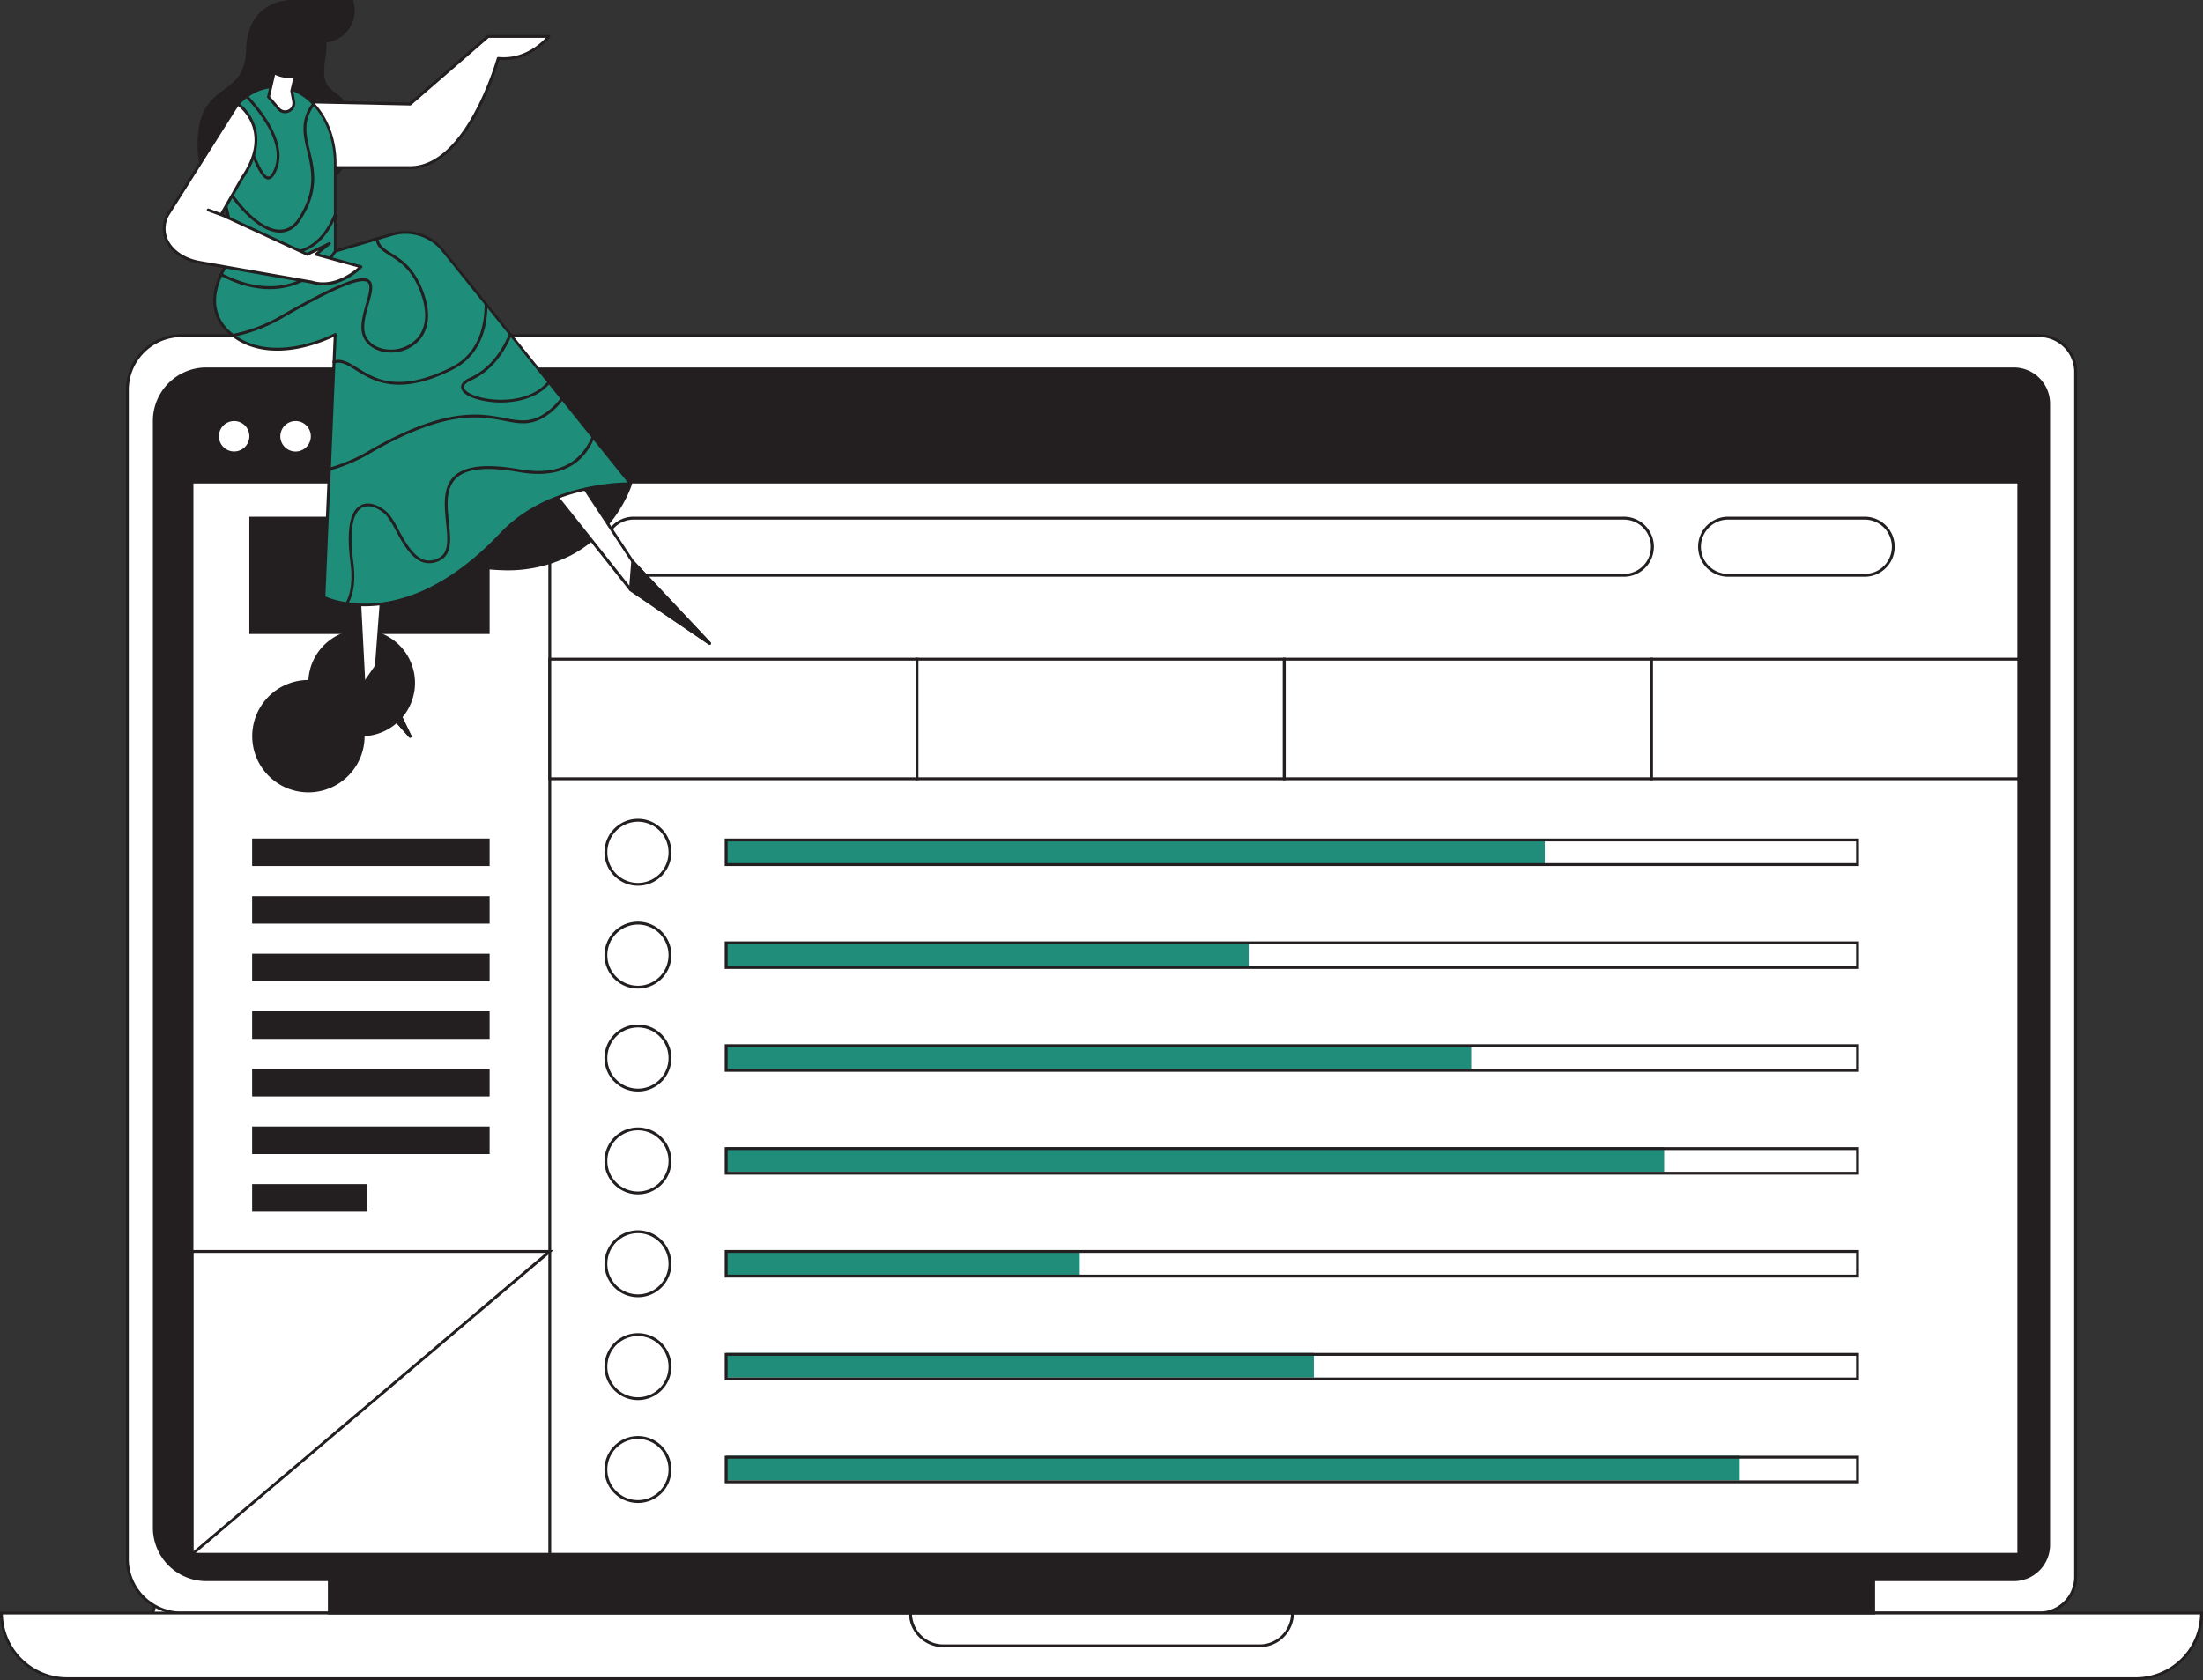<svg xmlns="http://www.w3.org/2000/svg" width="812" height="619.404" viewBox="0 0 812 619.404">
  <rect x="0" y="0" width="812" height="619.404" fill="#333333" stroke="none"/>
  <g id="_4" data-name="4" transform="translate(-143.071 -367.364)">
    <path id="Path_1577" data-name="Path 1577" d="M199.317,909.488a463.131,463.131,0,0,1-14.753,51.328H179c14.933-42.52,37.4-124.689,7.525-169.435h6.221C208.675,817.674,210.89,857.312,199.317,909.488Z" transform="translate(12.611 25.369)" fill="#fff"/>
    <path id="Path_1578" data-name="Path 1578" d="M179.03,961.373a.551.551,0,0,1-.435-.223.53.53,0,0,1-.064-.488c7.281-20.751,16.767-52.133,20.54-83.727,4.409-37.041.053-65.709-12.962-85.189a.519.519,0,0,1,0-.54.53.53,0,0,1,.466-.286H192.8a.53.53,0,0,1,.456.254c16,26.39,18.25,66.261,6.666,118.5a459.394,459.394,0,0,1-14.774,51.381.541.541,0,0,1-.5.36Zm8.479-169.435c12.718,19.681,16.957,48.3,12.58,85.083-3.741,31.371-13.068,62.53-20.349,83.292h4.472a455.11,455.11,0,0,0,14.615-50.872h0c11.489-51.794,9.337-91.315-6.359-117.472Z" transform="translate(12.581 25.342)" fill="#231f20"/>
    <path id="Path_1579" data-name="Path 1579" d="M210.826,960.8H204.88a189.912,189.912,0,0,0,19.406-50.872c5.5-23.9,7.281-50.278,5.3-78.427a346.851,346.851,0,0,0-5.3-40.21h5.3a358.7,358.7,0,0,1,5.2,39.966C237.385,867.725,234.545,916.848,210.826,960.8Z" transform="translate(14.16 25.364)" fill="#fff"/>
    <path id="Path_1580" data-name="Path 1580" d="M204.91,961.356a.53.53,0,0,1-.466-.795A189.942,189.942,0,0,0,223.8,909.89c5.49-23.867,7.27-50.193,5.3-78.258a347.717,347.717,0,0,0-5.3-40.146.53.53,0,0,1,.117-.435.5.5,0,0,1,.4-.2h5.3a.53.53,0,0,1,.519.435,357.822,357.822,0,0,1,5.172,39.9c2.459,34.4.276,84.861-24.016,129.882a.53.53,0,0,1-.466.286ZM224.962,791.91a350.664,350.664,0,0,1,5.161,39.648c2,28.17.223,54.6-5.3,78.565A191.356,191.356,0,0,1,205.811,960.3h4.727c24.037-44.736,26.188-94.844,23.751-129.013a357.9,357.9,0,0,0-5.087-39.352Z" transform="translate(14.129 25.338)" fill="#231f20"/>
    <path id="Path_1581" data-name="Path 1581" d="M268.784,860.65v14.064a332.5,332.5,0,0,1-41.906,72.249c-2.639,3.455-5.225,6.677-7.716,9.676H212.2a325.369,325.369,0,0,0,56.584-95.989Z" transform="translate(14.597 29.514)" fill="#fff"/>
    <path id="Path_1582" data-name="Path 1582" d="M212.23,957.209a.53.53,0,0,1-.477-.307.519.519,0,0,1,.074-.572,325.727,325.727,0,0,0,56.489-95.841.519.519,0,0,1,.594-.329.53.53,0,0,1,.435.519v14.064a.687.687,0,0,1,0,.212,335.965,335.965,0,0,1-41.969,72.365c-2.5,3.254-5.1,6.518-7.726,9.687a.562.562,0,0,1-.413.191Zm56.054-93.668a326.714,326.714,0,0,1-54.91,92.6h5.585c2.565-3.095,5.1-6.285,7.535-9.464a334.822,334.822,0,0,0,41.8-72.069Z" transform="translate(14.568 29.484)" fill="#231f20"/>
    <path id="Path_1587" data-name="Path 1587" d="M895.6,497.674V941.5A13.375,13.375,0,0,1,882.4,955.033H197.181a19.946,19.946,0,0,1-19.681-20.2V504.33a19.946,19.946,0,0,1,19.681-20.19H882.4A13.375,13.375,0,0,1,895.6,497.674Z" transform="translate(12.521 6.987)" fill="#fff"/>
    <path id="Path_1588" data-name="Path 1588" d="M882.434,955.646H197.211A20.508,20.508,0,0,1,177,934.863V504.36a20.5,20.5,0,0,1,20.211-20.72H882.434A13.915,13.915,0,0,1,896.159,497.7V941.529a13.916,13.916,0,0,1-13.725,14.117ZM197.211,484.7a19.437,19.437,0,0,0-19.151,19.66v430.5a19.448,19.448,0,0,0,19.151,19.724H882.434a12.856,12.856,0,0,0,12.665-13V497.7a12.845,12.845,0,0,0-12.665-13Z" transform="translate(12.491 6.957)" fill="#231f20"/>
    <path id="Path_1589" data-name="Path 1589" d="M885.1,508.525V929.277A12.824,12.824,0,0,1,872.273,942.1H206.011a19.141,19.141,0,0,1-19.141-19.141V514.831a19.151,19.151,0,0,1,19.141-19.141H872.273A12.834,12.834,0,0,1,885.1,508.525Z" transform="translate(13.082 7.678)" fill="#231f20"/>
    <path id="Path_1590" data-name="Path 1590" d="M872.3,942.651H206.04a19.692,19.692,0,0,1-19.67-19.67V514.861a19.7,19.7,0,0,1,19.67-19.671H872.3a13.375,13.375,0,0,1,13.354,13.364V929.307A13.364,13.364,0,0,1,872.3,942.651ZM206.04,496.25a18.632,18.632,0,0,0-18.611,18.611V922.98a18.632,18.632,0,0,0,18.611,18.611H872.3A12.3,12.3,0,0,0,884.6,929.3V508.544a12.315,12.315,0,0,0-12.294-12.3Z" transform="translate(13.052 7.648)" fill="#231f20"/>
    <rect id="Rectangle_803" data-name="Rectangle 803" width="673.342" height="427.652" transform="translate(213.836 512.737)" fill="#fff"/>
    <path id="Path_1591" data-name="Path 1591" d="M873.872,932.755H199.47V504h674.4Zm-673.342-1.06H872.812V505.06H200.53Z" transform="translate(13.836 8.175)" fill="#231f20"/>
    <rect id="Rectangle_804" data-name="Rectangle 804" width="673.342" height="32.346" transform="translate(213.836 512.737)" fill="#231f20"/>
    <path id="Path_1592" data-name="Path 1592" d="M873.872,537.448H199.47V504h674.4Zm-673.342-1.06H872.812V505.06H200.53Z" transform="translate(13.836 8.175)" fill="#231f20"/>
    <circle id="Ellipse_84" data-name="Ellipse 84" cx="6.147" cy="6.147" r="6.147" transform="translate(223.215 522.063)" fill="#fff"/>
    <path id="Path_1593" data-name="Path 1593" d="M215,526.174a6.677,6.677,0,1,1,6.677-6.677A6.677,6.677,0,0,1,215,526.174Zm0-12.284a5.607,5.607,0,1,0,3.971,1.639A5.617,5.617,0,0,0,215,513.89Z" transform="translate(14.365 8.703)" fill="#231f20"/>
    <circle id="Ellipse_85" data-name="Ellipse 85" cx="6.147" cy="6.147" r="6.147" transform="translate(245.864 522.063)" fill="#fff"/>
    <path id="Path_1594" data-name="Path 1594" d="M236.377,526.174a6.677,6.677,0,1,1,6.677-6.677,6.677,6.677,0,0,1-6.677,6.677Zm0-12.284a5.617,5.617,0,1,0,5.617,5.607,5.617,5.617,0,0,0-5.617-5.607Z" transform="translate(15.644 8.703)" fill="#231f20"/>
    <circle id="Ellipse_86" data-name="Ellipse 86" cx="6.147" cy="6.147" r="6.147" transform="translate(268.512 522.063)" fill="#fff"/>
    <path id="Path_1595" data-name="Path 1595" d="M257.737,526.174a6.677,6.677,0,1,1,6.677-6.677,6.677,6.677,0,0,1-6.677,6.677Zm0-12.284a5.617,5.617,0,1,0,5.617,5.607,5.617,5.617,0,0,0-5.617-5.607Z" transform="translate(16.923 8.703)" fill="#231f20"/>
    <path id="Path_1596" data-name="Path 1596" d="M133.7,928.45H944.64a24.217,24.217,0,0,1-24.228,24.217h-762.5A24.217,24.217,0,0,1,133.7,928.45Z" transform="translate(9.901 33.57)" fill="#fff"/>
    <path id="Path_1597" data-name="Path 1597" d="M920.442,953.224h-762.5A24.779,24.779,0,0,1,133.2,928.477V928h812v.53a24.789,24.789,0,0,1-24.758,24.694ZM134.26,929.06a23.719,23.719,0,0,0,23.687,23.157h762.5A23.719,23.719,0,0,0,944.13,929.06Z" transform="translate(9.871 33.543)" fill="#231f20"/>
    <path id="Path_1598" data-name="Path 1598" d="M449.862,928.45H590.639a12.114,12.114,0,0,1-12.114,12.114H461.944A12.114,12.114,0,0,1,449.83,928.45h.032Z" transform="translate(28.815 33.57)" fill="#fff"/>
    <path id="Path_1599" data-name="Path 1599" d="M578.555,941.11H461.974a12.654,12.654,0,0,1-12.644-12.633V928H591.2v.53a12.655,12.655,0,0,1-12.644,12.58ZM450.443,929.06A11.584,11.584,0,0,0,462.006,940.1H578.587a11.594,11.594,0,0,0,11.542-11.043Z" transform="translate(28.785 33.543)" fill="#231f20"/>
    <rect id="Rectangle_805" data-name="Rectangle 805" width="569.214" height="12.241" transform="translate(264.464 949.769)" fill="#231f20"/>
    <path id="Path_1600" data-name="Path 1600" d="M817.514,929.754H247.24V916.39H817.514ZM248.3,928.695H816.454V917.45H248.3Z" transform="translate(16.694 32.849)" fill="#231f20"/>
    <rect id="Rectangle_806" data-name="Rectangle 806" width="131.875" height="395.306" transform="translate(213.836 545.093)" fill="#fff"/>
    <path id="Path_1601" data-name="Path 1601" d="M332.4,930.927H199.47V534.55H332.4Zm-131.875-1.06H331.345V535.61H200.53Z" transform="translate(13.836 10.003)" fill="#231f20"/>
    <rect id="Rectangle_807" data-name="Rectangle 807" width="417.012" height="9.093" transform="translate(410.72 677.042)" fill="#fff"/>
    <rect id="Rectangle_895" data-name="Rectangle 895" width="301.731" height="9.093" transform="translate(410.721 677.042)" fill="#1f8d7a"/>
    <path id="Path_1602" data-name="Path 1602" d="M803.312,669.213H385.24V659.06H803.312ZM386.3,668.153H802.252V660.12H386.3Z" transform="translate(24.951 17.452)" fill="#231f20"/>
    <rect id="Rectangle_808" data-name="Rectangle 808" width="417.012" height="9.093" transform="translate(410.72 714.974)" fill="#fff"/>
    <rect id="Rectangle_896" data-name="Rectangle 896" width="192.615" height="9.093" transform="translate(410.72 714.963)" fill="#1f8d7a"/>
    <path id="Path_1603" data-name="Path 1603" d="M803.312,705H385.24V694.85H803.312ZM386.3,703.943H802.252V695.91H386.3Z" transform="translate(24.951 19.594)" fill="#231f20"/>
    <rect id="Rectangle_809" data-name="Rectangle 809" width="417.012" height="9.093" transform="translate(410.72 752.894)" fill="#fff"/>
    <rect id="Rectangle_897" data-name="Rectangle 897" width="274.615" height="9.093" transform="translate(410.72 752.894)" fill="#1f8d7a"/>
    <path id="Path_1604" data-name="Path 1604" d="M803.312,740.794H385.24V730.63H803.312ZM386.3,739.734H802.252V731.69H386.3Z" transform="translate(24.951 21.735)" fill="#231f20"/>
    <rect id="Rectangle_810" data-name="Rectangle 810" width="417.012" height="9.093" transform="translate(410.72 790.826)" fill="#fff"/>
    <rect id="Rectangle_898" data-name="Rectangle 898" width="345.731" height="9.093" transform="translate(410.721 790.285)" fill="#1f8d7a"/>
    <path id="Path_1605" data-name="Path 1605" d="M803.312,776.573H385.24V766.42H803.312ZM386.3,775.513H802.252V767.48H386.3Z" transform="translate(24.951 23.876)" fill="#231f20"/>
    <rect id="Rectangle_811" data-name="Rectangle 811" width="417.012" height="9.093" transform="translate(410.72 828.757)" fill="#fff"/>
    <rect id="Rectangle_899" data-name="Rectangle 899" width="130.35" height="9.093" transform="translate(410.72 828.757)" fill="#1f8d7a"/>
    <path id="Path_1606" data-name="Path 1606" d="M803.312,812.363H385.24V802.21H803.312ZM386.3,811.3H802.252V803.27H386.3Z" transform="translate(24.951 26.017)" fill="#231f20"/>
    <rect id="Rectangle_812" data-name="Rectangle 812" width="417.012" height="9.093" transform="translate(410.72 866.678)" fill="#fff"/>
    <rect id="Rectangle_900" data-name="Rectangle 900" width="216.615" height="9.093" transform="translate(410.72 866.159)" fill="#1f8d7a"/>
    <path id="Path_1607" data-name="Path 1607" d="M803.312,848.153H385.24V838H803.312ZM386.3,847.093H802.252V839.06H386.3Z" transform="translate(24.951 28.159)" fill="#231f20"/>
    <rect id="Rectangle_813" data-name="Rectangle 813" width="417.012" height="9.093" transform="translate(410.72 904.609)" fill="#fff"/>
    <rect id="Rectangle_901" data-name="Rectangle 901" width="373.615" height="9.093" transform="translate(410.72 904.068)" fill="#1f8d7a"/>
    <path id="Path_1608" data-name="Path 1608" d="M803.312,883.933H385.24V873.78H803.312ZM386.3,882.873H802.252V874.84H386.3Z" transform="translate(24.951 30.299)" fill="#231f20"/>
    <rect id="Rectangle_814" data-name="Rectangle 814" width="86.472" height="9.093" transform="translate(236.537 677.042)" fill="#231f20"/>
    <path id="Path_1609" data-name="Path 1609" d="M308.421,669.213H220.89V659.06h87.531Zm-86.472-1.06h85.412V660.12H221.95Z" transform="translate(15.117 17.452)" fill="#231f20"/>
    <rect id="Rectangle_815" data-name="Rectangle 815" width="86.472" height="9.093" transform="translate(236.537 698.281)" fill="#231f20"/>
    <path id="Path_1610" data-name="Path 1610" d="M308.421,689.253H220.89V679.1h87.531Zm-86.472-1.06h85.412V680.16H221.95Z" transform="translate(15.117 18.651)" fill="#231f20"/>
    <rect id="Rectangle_816" data-name="Rectangle 816" width="86.472" height="9.093" transform="translate(236.537 719.52)" fill="#231f20"/>
    <path id="Path_1611" data-name="Path 1611" d="M308.421,709.293H220.89V699.14h87.531Zm-86.472-1.06h85.412V700.2H221.95Z" transform="translate(15.117 19.85)" fill="#231f20"/>
    <rect id="Rectangle_817" data-name="Rectangle 817" width="86.472" height="9.093" transform="translate(236.537 740.759)" fill="#231f20"/>
    <path id="Path_1612" data-name="Path 1612" d="M308.421,729.333H220.89V719.18h87.531Zm-86.472-1.06h85.412V720.24H221.95Z" transform="translate(15.117 21.049)" fill="#231f20"/>
    <rect id="Rectangle_818" data-name="Rectangle 818" width="86.472" height="9.093" transform="translate(236.537 761.998)" fill="#231f20"/>
    <path id="Path_1613" data-name="Path 1613" d="M308.421,749.373H220.89V739.22h87.531Zm-86.472-1.06h85.412V740.28H221.95Z" transform="translate(15.117 22.248)" fill="#231f20"/>
    <rect id="Rectangle_819" data-name="Rectangle 819" width="86.472" height="9.093" transform="translate(236.537 783.237)" fill="#231f20"/>
    <path id="Path_1614" data-name="Path 1614" d="M308.421,769.413H220.89V759.26h87.531Zm-86.472-1.06h85.412V760.32H221.95Z" transform="translate(15.117 23.447)" fill="#231f20"/>
    <rect id="Rectangle_820" data-name="Rectangle 820" width="41.482" height="9.093" transform="translate(236.537 804.476)" fill="#231f20"/>
    <path id="Path_1615" data-name="Path 1615" d="M263.4,789.453H220.89V779.3H263.4Zm-41.471-1.06H262.34V780.36H221.95Z" transform="translate(15.117 24.646)" fill="#231f20"/>
    <circle id="Ellipse_87" data-name="Ellipse 87" cx="11.796" cy="11.796" r="11.796" transform="translate(366.42 669.793)" fill="#fff"/>
    <path id="Path_1616" data-name="Path 1616" d="M355.767,676.883a12.336,12.336,0,1,1,12.326-12.337,12.336,12.336,0,0,1-12.326,12.337Zm0-23.6a11.277,11.277,0,1,0,11.266,11.266A11.277,11.277,0,0,0,355.767,653.28Z" transform="translate(22.448 17.042)" fill="#231f20"/>
    <circle id="Ellipse_88" data-name="Ellipse 88" cx="11.796" cy="11.796" r="11.796" transform="translate(366.42 707.724)" fill="#fff"/>
    <path id="Path_1617" data-name="Path 1617" d="M355.767,712.663a12.336,12.336,0,1,1,12.326-12.326,12.337,12.337,0,0,1-12.326,12.326Zm0-23.6a11.277,11.277,0,1,0,11.266,11.277A11.277,11.277,0,0,0,355.767,689.06Z" transform="translate(22.448 19.183)" fill="#231f20"/>
    <circle id="Ellipse_89" data-name="Ellipse 89" cx="11.796" cy="11.796" r="11.796" transform="translate(366.42 745.656)" fill="#fff"/>
    <path id="Path_1618" data-name="Path 1618" d="M355.767,748.453a12.336,12.336,0,1,1,12.326-12.326,12.336,12.336,0,0,1-12.326,12.326Zm0-23.6a11.277,11.277,0,1,0,11.266,11.277A11.277,11.277,0,0,0,355.767,724.85Z" transform="translate(22.448 21.325)" fill="#231f20"/>
    <circle id="Ellipse_90" data-name="Ellipse 90" cx="11.796" cy="11.796" r="11.796" transform="translate(366.42 783.577)" fill="#fff"/>
    <path id="Path_1619" data-name="Path 1619" d="M355.767,784.243a12.336,12.336,0,1,1,12.326-12.336,12.336,12.336,0,0,1-12.326,12.336Zm0-23.6a11.277,11.277,0,1,0,11.266,11.266,11.277,11.277,0,0,0-11.266-11.266Z" transform="translate(22.448 23.466)" fill="#231f20"/>
    <circle id="Ellipse_91" data-name="Ellipse 91" cx="11.796" cy="11.796" r="11.796" transform="translate(366.42 821.508)" fill="#fff"/>
    <path id="Path_1620" data-name="Path 1620" d="M355.767,820.023A12.336,12.336,0,1,1,368.093,807.7a12.336,12.336,0,0,1-12.326,12.326Zm0-23.6A11.277,11.277,0,1,0,367.033,807.7a11.277,11.277,0,0,0-11.266-11.276Z" transform="translate(22.448 25.607)" fill="#231f20"/>
    <circle id="Ellipse_92" data-name="Ellipse 92" cx="11.796" cy="11.796" r="11.796" transform="translate(366.42 859.439)" fill="#fff"/>
    <path id="Path_1621" data-name="Path 1621" d="M355.767,855.813a12.336,12.336,0,1,1,12.326-12.326,12.336,12.336,0,0,1-12.326,12.326Zm0-23.6a11.277,11.277,0,1,0,11.266,11.277A11.276,11.276,0,0,0,355.767,832.21Z" transform="translate(22.448 27.748)" fill="#231f20"/>
    <circle id="Ellipse_93" data-name="Ellipse 93" cx="11.796" cy="11.796" r="11.796" transform="translate(366.42 897.36)" fill="#fff"/>
    <path id="Path_1622" data-name="Path 1622" d="M355.767,891.6a12.336,12.336,0,1,1,12.326-12.337A12.336,12.336,0,0,1,355.767,891.6Zm0-23.6a11.277,11.277,0,1,0,11.266,11.266A11.277,11.277,0,0,0,355.767,868Z" transform="translate(22.448 29.889)" fill="#231f20"/>
    <rect id="Rectangle_821" data-name="Rectangle 821" width="40.358" height="40.358" rx="19.04" transform="translate(236.537 618.625)" fill="#fff"/>
    <path id="Path_1623" data-name="Path 1623" d="M241.6,645.338a20.709,20.709,0,1,1,20.741-20.688A20.709,20.709,0,0,1,241.6,645.338Zm0-40.358a19.656,19.656,0,1,1,0,.021Z" transform="translate(15.119 14.153)" fill="#231f20"/>
    <rect id="Rectangle_822" data-name="Rectangle 822" width="135.362" height="44.1" transform="translate(345.711 610.379)" fill="#fff"/>
    <path id="Path_1624" data-name="Path 1624" d="M460.321,641.319H323.9V596.16H460.321ZM324.96,640.26h134.3V597.22H324.96Z" transform="translate(21.281 13.689)" fill="#231f20"/>
    <rect id="Rectangle_823" data-name="Rectangle 823" width="135.362" height="44.1" transform="translate(481.072 610.379)" fill="#fff"/>
    <path id="Path_1625" data-name="Path 1625" d="M588.052,641.319H451.62V596.16H588.052ZM452.68,640.26H586.992V597.22H452.68Z" transform="translate(28.922 13.689)" fill="#231f20"/>
    <rect id="Rectangle_824" data-name="Rectangle 824" width="135.362" height="44.1" transform="translate(616.444 610.379)" fill="#fff"/>
    <path id="Path_1626" data-name="Path 1626" d="M715.771,641.319H579.35V596.16H715.771ZM580.41,640.26h134.3V597.22H580.41Z" transform="translate(36.564 13.689)" fill="#231f20"/>
    <rect id="Rectangle_825" data-name="Rectangle 825" width="135.362" height="44.1" transform="translate(751.806 610.379)" fill="#fff"/>
    <path id="Path_1627" data-name="Path 1627" d="M843.5,641.319H707.07V596.16H843.5ZM708.13,640.26H842.442V597.22H708.13Z" transform="translate(44.206 13.689)" fill="#231f20"/>
    <rect id="Rectangle_826" data-name="Rectangle 826" width="385.397" height="21.08" rx="9.95" transform="translate(366.409 558.405)" fill="#fff"/>
    <path id="Path_1628" data-name="Path 1628" d="M718.831,569.25H354.525a11.075,11.075,0,1,1,0-22.14H718.831a11.075,11.075,0,1,1,0,22.14ZM354.525,548.181a10.015,10.015,0,1,0,0,20.02H718.831a10.015,10.015,0,1,0,0-20.02Z" transform="translate(22.43 10.754)" fill="#231f20"/>
    <rect id="Rectangle_827" data-name="Rectangle 827" width="72.005" height="21.08" rx="9.95" transform="translate(769.177 558.405)" fill="#fff"/>
    <path id="Path_1629" data-name="Path 1629" d="M785.484,569.25H734.506a11.075,11.075,0,0,1,0-22.14h50.978a11.075,11.075,0,0,1,0,22.14ZM734.506,548.18a10.015,10.015,0,0,0,0,20.02h50.978a10.015,10.015,0,0,0,0-20.02Z" transform="translate(45.205 10.754)" fill="#231f20"/>
    <rect id="Rectangle_828" data-name="Rectangle 828" width="87.489" height="42.171" transform="translate(235.509 558.405)" fill="#231f20"/>
    <path id="Path_1630" data-name="Path 1630" d="M308.479,590.35H219.92V547.12h88.559Zm-87.5-1.06h86.44V548.18H220.98Z" transform="translate(15.059 10.755)" fill="#231f20"/>
    <path id="Path_1631" data-name="Path 1631" d="M199.47,915.527V802.21H333.316Zm1.06-112.257v110l129.861-110Z" transform="translate(13.836 26.017)" fill="#231f20"/>
    <path id="Path_1632" data-name="Path 1632" d="M357.676,536.17s-13.841,46.41-73.891,26.252S332.939,513.024,357.676,536.17Z" transform="translate(17.816 9.591)" fill="#231f20"/>
    <path id="Path_1633" data-name="Path 1633" d="M311.751,568.07a88.837,88.837,0,0,1-28.107-5.119c-11.743-3.943-17.848-8.479-18.134-13.513-.254-4.43,4.08-8.86,12.527-12.813,21.2-9.931,65.127-14.753,80.028-.816a.54.54,0,0,1,.148.54c-.053.17-5.3,17.286-22.6,26.252A51.158,51.158,0,0,1,311.751,568.07Zm14-39.86c-1.664,0-3.381,0-5.13.117-15.2.657-31.339,4.239-42.128,9.252-7.917,3.709-12.146,7.9-11.923,11.8.254,4.483,6.274,8.839,17.413,12.57,20.381,6.847,37.582,6.751,51.147-.286,15.6-8.1,21.2-22.967,21.96-25.3C351.209,531.05,340.218,528.21,325.751,528.21Z" transform="translate(17.786 9.56)" fill="#231f20"/>
    <path id="Path_1634" data-name="Path 1634" d="M290.29,496.2c1.579,0,65.932,81.437,65.932,81.437l29.145,19.861-28.361-30.184-53.649-81.5Z" transform="translate(19.27 7.087)" fill="#fff"/>
    <path id="Path_1635" data-name="Path 1635" d="M385.4,598.055a.541.541,0,0,1-.3-.1l-29.188-19.851a.668.668,0,0,1-.127-.117c-17.413-22.034-63.028-79.4-65.71-81.268a.508.508,0,0,1-.329-.328.53.53,0,0,1,.17-.583l13.11-10.386a.53.53,0,0,1,.413-.117.6.6,0,0,1,.36.233l53.649,81.5,28.308,30.12a.519.519,0,0,1,0,.7A.488.488,0,0,1,385.4,598.055Zm-28.827-20.783,25.15,17.106L356.659,567.7l-53.394-81.088-12.188,9.676c5.9,5.808,42.966,52.43,65.54,80.982Z" transform="translate(19.236 7.057)" fill="#231f20"/>
    <path id="Path_1636" data-name="Path 1636" d="M270.9,519.83l-6.338,84,12.485,25.849-17.021-19.268L255.31,519.83Z" transform="translate(17.177 9.122)" fill="#fff"/>
    <path id="Path_1637" data-name="Path 1637" d="M277.077,630.261a.551.551,0,0,1-.4-.18l-17.021-19.268a.509.509,0,0,1-.127-.329L254.81,519.9a.53.53,0,0,1,.138-.392.541.541,0,0,1,.382-.159h15.58a.477.477,0,0,1,.382.169.5.5,0,0,1,.148.392l-6.359,83.864L277.5,629.509a.53.53,0,0,1-.191.668A.477.477,0,0,1,277.077,630.261Zm-16.5-20.031,14.35,16.247-10.81-22.384a.613.613,0,0,1,0-.276l6.3-83.43h-14.52Z" transform="translate(17.147 9.093)" fill="#231f20"/>
    <path id="Path_1638" data-name="Path 1638" d="M237.649,367.881s-16.82-1.452-17.339,17.869-18.017,10.6-17.9,35.335c.17,35.939,56.235,23.942,56.341-3.784.074-20.91-13.3-10.143-10.3-28.478S237.649,367.881,237.649,367.881Z" transform="translate(14.012 0.029)" fill="#231f20"/>
    <path id="Path_1639" data-name="Path 1639" d="M225.587,443.986c-11.393,0-23.6-6.009-23.677-22.871-.074-13.439,4.96-17.169,9.814-20.773,4.038-2.989,7.853-5.818,8.087-14.573.17-6.359,2.067-11.118,5.628-14.3a17.583,17.583,0,0,1,12.283-4.08h.053c.148,0,14.276,2.915,11.224,21.546-1.441,8.807.88,10.535,3.815,12.718s6.539,4.9,6.5,15.664c-.064,15.7-17.816,26.644-33.7,26.655Zm11.34-75.566a16.66,16.66,0,0,0-10.789,3.858c-3.338,2.978-5.108,7.535-5.3,13.523-.244,9.274-4.451,12.389-8.479,15.4-4.653,3.455-9.454,7.016-9.39,19.914.064,13.672,8.479,21.822,22.617,21.822h0c15.389,0,32.579-10.524,32.643-25.606,0-10.227-3.179-12.665-6.073-14.838s-5.765-4.314-4.239-13.778c1.2-7.323-.223-13.153-4.112-16.883a13.905,13.905,0,0,0-6.232-3.444c-.042.053-.286.032-.594.032Z" transform="translate(13.982 0)" fill="#231f20"/>
    <path id="Path_1640" data-name="Path 1640" d="M235.34,404.058l42.9.911L307.048,380h22.362s-6.942,9.274-18.653,8.108c0,0-11.139,40.274-32.494,40.274H238.53Z" transform="translate(15.982 0.756)" fill="#fff"/>
    <path id="Path_1641" data-name="Path 1641" d="M278.272,428.962H238.56a.541.541,0,0,1-.53-.466L234.85,404.12a.488.488,0,0,1,.127-.413.551.551,0,0,1,.4-.18l42.7.911L306.7,379.627a.53.53,0,0,1,.35-.127h22.362a.53.53,0,0,1,.424.848c-.074.1-7.09,9.273-18.685,8.351a111.1,111.1,0,0,1-8.161,19.819C295.759,421.9,287.206,428.962,278.272,428.962Zm-39.214-1.06h39.214c20.709,0,31.88-39.479,31.986-39.881a.519.519,0,0,1,.562-.382c9.168.911,15.41-4.833,17.445-7.048H307.247L278.632,405.4a.573.573,0,0,1-.36.127l-42.287-.9Z" transform="translate(15.952 0.726)" fill="#231f20"/>
    <path id="Path_1642" data-name="Path 1642" d="M215.872,458.158l-6.253-26.983a30.9,30.9,0,0,1,1.929-20.137,28.831,28.831,0,0,1,3.254-5.3c3.974-5.13,9.464-8.3,15.526-8.3,11.3,0,20.6,11.012,21.822,25.182.1,1.06.138,2.12.138,3.18v32.378l20.8-6.168a17.742,17.742,0,0,1,18.865,5.893l69.2,86.079s-29.516-1.06-47.851,18.6c-35.589,38.027-65.18,23.253-65.18,23.253l4.165-96.911s-22.818,12.167-38.059,0S215.872,458.158,215.872,458.158Z" transform="translate(14.338 1.799)" fill="#1e8d7a"/>
    <path id="Path_1643" data-name="Path 1643" d="M263.065,589.1c-9.316,0-15.018-2.734-15.156-2.8a.53.53,0,0,1-.286-.5l4.133-96.01a56.169,56.169,0,0,1-12.644,4.239c-10.121,2.014-18.823.4-25.182-4.674a16.152,16.152,0,0,1-6.518-11.542c-.752-9.358,6.6-18.261,7.917-19.766l-6.232-26.74a31.466,31.466,0,0,1,1.961-20.434,29.526,29.526,0,0,1,3.338-5.405c4.239-5.479,9.909-8.479,15.9-8.479,11.489,0,21.091,11.033,22.352,25.659.1,1.06.138,2.12.138,3.179v31.668l20.137-5.967a18.208,18.208,0,0,1,19.427,6.073l69.2,86.069a.54.54,0,0,1-.435.869c-.3,0-29.5-.763-47.449,18.431C293.62,584.421,275.253,589.1,263.065,589.1Zm-14.371-3.6c1.516.657,8.479,3.37,18.727,2.438,19.384-1.759,35.451-14.954,45.573-25.711,16.268-17.392,41.524-18.706,47.131-18.78l-68.5-85.21a17.159,17.159,0,0,0-18.3-5.712l-20.8,6.168a.5.5,0,0,1-.466-.085.509.509,0,0,1-.212-.424V425.806a23.105,23.105,0,0,0-.138-3.116C250.5,408.616,241.349,398,230.411,398c-5.691,0-11.054,2.872-15.1,8.1a27.289,27.289,0,0,0-3.179,5.236,30.449,30.449,0,0,0-1.971,19.745l6.253,26.994a.551.551,0,0,1-.127.477c-.085.1-8.6,9.592-7.832,19.183a15.155,15.155,0,0,0,6.126,10.789c7.716,6.158,17.477,5.818,24.313,4.462a53.858,53.858,0,0,0,13.174-4.515.53.53,0,0,1,.53,0,.509.509,0,0,1,.244.466Z" transform="translate(14.308 1.773)" fill="#231f20"/>
    <path id="Path_1644" data-name="Path 1644" d="M230.3,406.5l-3.72-4.367,3.953-16.9,8.479-1.929-3.858,16.639.71,3.9a3.179,3.179,0,0,1-5.564,2.66Z" transform="translate(15.458 0.953)" fill="#fff"/>
    <path id="Path_1645" data-name="Path 1645" d="M232.715,408.2a3.688,3.688,0,0,1-2.787-1.325l-3.72-4.377a.5.5,0,0,1-.117-.466l3.953-16.9a.54.54,0,0,1,.4-.4l8.479-1.929a.53.53,0,0,1,.636.636l-3.837,16.533.689,3.794a3.625,3.625,0,0,1-2.12,4.027,3.753,3.753,0,0,1-1.579.413Zm-5.532-6.179,3.55,4.165h0a2.66,2.66,0,0,0,4.642-2.2l-.71-3.9a.785.785,0,0,1,0-.223l3.709-15.834-7.419,1.674Z" transform="translate(15.428 0.923)" fill="#231f20"/>
    <circle id="Ellipse_94" data-name="Ellipse 94" cx="12.495" cy="12.495" r="12.495" transform="translate(237.47 370.635)" fill="#fff"/>
    <path id="Path_1646" data-name="Path 1646" d="M234.785,396a13.025,13.025,0,1,1,13.036-13.025A13.025,13.025,0,0,1,234.785,396Zm0-24.991a11.939,11.939,0,1,1,0,.053Z" transform="translate(15.17 0.155)" fill="#231f20"/>
    <path id="Path_1647" data-name="Path 1647" d="M234.77,380.069h2.544l1.06-5.161.827,5.161h3.391l1.738-5.161.223,5.161h4.419s-.869-10.98-14.191-9.613-12.506,12.5-12.506,12.5-1.06,2.9,4.737,9.793a37.361,37.361,0,0,1-2.438-6.5,1.686,1.686,0,1,1,3.18-1.123l2.3,4.843S229.577,380.069,234.77,380.069Z" transform="translate(15.196 0.178)" fill="#231f20"/>
    <path id="Path_1648" data-name="Path 1648" d="M227.032,393.325a.519.519,0,0,1-.4-.191c-5.405-6.412-5.045-9.539-4.865-10.2,0-1.166,0-11.658,12.972-12.962,4.525-.456,8.161.413,10.8,2.607a11.764,11.764,0,0,1,3.985,7.493.53.53,0,0,1-.53.572h-4.419a.53.53,0,0,1-.53-.509l-.1-2.321-.837,2.469a.519.519,0,0,1-.5.36H239.22a.541.541,0,0,1-.53-.445l-.36-2.279-.466,2.3a.53.53,0,0,1-.519.424H234.79a2.851,2.851,0,0,0-2.12.943c-2.289,2.374-2.056,8.341-2.056,8.394a.54.54,0,0,1-.4.54.519.519,0,0,1-.6-.286l-2.289-4.854a1.155,1.155,0,0,0-2.12.763,37.169,37.169,0,0,0,2.406,6.359.53.53,0,0,1-.18.678.509.509,0,0,1-.392.138Zm9.984-22.4a12.988,12.988,0,0,0-2.12.117c-12.718,1.3-12.061,11.5-12.029,11.934a.413.413,0,0,1,0,.223s-.509,1.8,2.12,5.818c-.3-.837-.583-1.728-.795-2.586a2.215,2.215,0,0,1,4.155-1.473l1.335,2.819c.148-2.12.657-5.214,2.289-6.921a3.932,3.932,0,0,1,2.936-1.261h2.12l.964-4.737a.53.53,0,0,1,.53-.424.519.519,0,0,1,.509.445l.753,4.716h2.565l1.622-4.8a.535.535,0,0,1,1.06.148l.2,4.653h3.3a10.8,10.8,0,0,0-3.529-6.2,11.913,11.913,0,0,0-7.981-2.491Z" transform="translate(15.165 0.149)" fill="#231f20"/>
    <path id="Path_1649" data-name="Path 1649" d="M247.8,532.6a.54.54,0,0,1-.519-.413.53.53,0,0,1,.392-.636,61.467,61.467,0,0,0,15.346-6.677c27.651-15.8,40.21-13.417,49.377-11.658,4.949.943,8.85,1.685,13.6-.975a23.761,23.761,0,0,0,7.122-6.486.53.53,0,0,1,.837.647,24.6,24.6,0,0,1-7.419,6.762c-5.087,2.851-9.157,2.12-14.318,1.06-9.009-1.706-21.345-4.059-48.646,11.552a62.28,62.28,0,0,1-15.633,6.783Z" transform="translate(16.696 8.269)" fill="#231f20"/>
    <path id="Path_1650" data-name="Path 1650" d="M273.386,502.886c-7.419,0-12.22-3.01-15.9-5.3-3.01-1.886-5.384-3.381-7.959-2.575a.541.541,0,0,1-.668-.35.53.53,0,0,1,.35-.657c3.042-.954,5.734.731,8.839,2.681,6.359,3.985,15.018,9.443,34.455-.17,10.259-5.066,12.4-15.452,12.389-23.316a.53.53,0,0,1,.53-.53h0a.53.53,0,0,1,.53.53c0,11.658-4.472,20.02-12.983,24.217C284.885,501.476,278.515,502.886,273.386,502.886Z" transform="translate(16.79 6.301)" fill="#231f20"/>
    <path id="Path_1651" data-name="Path 1651" d="M253.8,581.41a.5.5,0,0,1-.265-.074.519.519,0,0,1-.18-.731c2.056-3.434,2.671-8.479,1.823-15.018-1.558-12.05-.191-19.151,4.049-21.133,3.593-1.675,8.076,1.134,10.058,3.3a29.973,29.973,0,0,1,3.444,5.532c2.491,4.589,5.585,10.3,9.835,11.478a7.048,7.048,0,0,0,5.659-1.06c3.317-1.95,2.787-7.165,2.215-12.718-.636-6.136-1.357-13.089,3.084-17.222,4.08-3.794,11.9-4.6,23.91-2.48,13.417,2.374,22.4-1.685,26.7-12.071a.534.534,0,0,1,.986.413C340.6,530.528,331.22,534.8,317.252,532.34c-11.658-2.067-19.194-1.346-23.009,2.2-4.049,3.773-3.391,10.153-2.756,16.332.6,5.861,1.176,11.393-2.724,13.693a8.161,8.161,0,0,1-6.486,1.145c-4.684-1.3-7.9-7.239-10.482-12a30.26,30.26,0,0,0-3.3-5.3c-1.781-1.939-5.755-4.472-8.828-3.042-2.586,1.208-5.3,5.66-3.444,20.031.88,6.772.212,12.05-1.971,15.707a.54.54,0,0,1-.456.3Z" transform="translate(17.055 9.065)" fill="#231f20"/>
    <path id="Path_1652" data-name="Path 1652" d="M228.041,468.758c-5.193,0-11.224-1.346-18.091-4.907a.53.53,0,1,1,.488-.933c27.736,14.339,41.2-8.193,41.333-8.426a.53.53,0,0,1,.911.53C252.533,455.2,244.436,468.758,228.041,468.758Z" transform="translate(14.442 5.2)" fill="#231f20"/>
    <path id="Path_1653" data-name="Path 1653" d="M272.527,492.4a14.018,14.018,0,0,1-2.957-.307c-3.8-.795-6.571-3.052-7.567-6.2-1.06-3.328.18-7.673,1.261-11.51,1-3.508,1.939-6.815.6-7.864-2.4-1.865-12.146,2.194-30.735,12.792a59.437,59.437,0,0,1-18.738,7.3.54.54,0,0,1-.615-.434.53.53,0,0,1,.435-.615,58.026,58.026,0,0,0,18.4-7.175c24.44-13.958,29.76-14.361,31.88-12.718,1.9,1.484.911,4.96-.233,8.977-1.06,3.688-2.247,7.875-1.282,10.906.88,2.766,3.349,4.769,6.783,5.49a13.258,13.258,0,0,0,12.368-3.9c2.332-2.65,4.483-7.62,1.494-16.2-3.18-9.03-7.811-11.934-11.542-14.276-2.724-1.706-4.886-3.052-5.3-6.189a.54.54,0,0,1,.456-.593.519.519,0,0,1,.594.456c.36,2.639,2.236,3.8,4.822,5.426,3.678,2.3,8.7,5.448,11.976,14.838,3.179,9.072.827,14.393-1.7,17.254a13.937,13.937,0,0,1-10.407,4.547Z" transform="translate(14.692 4.937)" fill="#231f20"/>
    <path id="Path_1654" data-name="Path 1654" d="M308.249,508.826a30.926,30.926,0,0,1-9.305-1.357c-3.381-1.06-5.3-2.618-5.384-4.239-.074-1.346,1.06-2.544,3.275-3.55,7.79-3.508,12.124-10.715,14.382-16.131a.53.53,0,0,1,.7-.286.541.541,0,0,1,.286.689c-2.342,5.607-6.825,13.047-14.933,16.692-1.759.795-2.7,1.685-2.65,2.533.064,1.134,1.844,2.416,4.653,3.328,7.164,2.332,20.031,2.183,26.22-5.437a.551.551,0,0,1,.752-.074.53.53,0,0,1,.074.742C322.048,506.939,314.82,508.826,308.249,508.826Z" transform="translate(19.465 6.932)" fill="#231f20"/>
    <path id="Path_1655" data-name="Path 1655" d="M232.2,456.865c-7.917,0-13.629-3.741-18.642-7.959a.531.531,0,1,1,.678-.816c6.073,5.119,13.216,9.538,24.217,6.963,5.5-1.272,10-5.818,13.015-13.142a.53.53,0,1,1,.975.4c-3.18,7.652-7.9,12.421-13.778,13.778a29.083,29.083,0,0,1-6.465.774Z" transform="translate(14.667 4.438)" fill="#231f20"/>
    <path id="Path_1656" data-name="Path 1656" d="M231.853,450.976h-.318c-7.9-.286-17.084-10.842-22.7-21.2a.531.531,0,0,1,.933-.509c5.469,10.068,14.329,20.359,21.8,20.624,2.84.106,5.3-1.367,7.207-4.356,6.56-10.28,4.737-17.837,3.126-24.493-1.431-5.914-2.787-11.5,1.929-17.795a.541.541,0,0,1,.742-.106.53.53,0,0,1,.106.742c-4.419,5.893-3.18,11-1.749,16.9,1.664,6.868,3.54,14.657-3.264,25.319C237.629,449.354,234.99,450.976,231.853,450.976Z" transform="translate(14.392 2.135)" fill="#231f20"/>
    <path id="Path_1657" data-name="Path 1657" d="M227.319,431.544c-2.459,0-4.547-5.045-7.2-11.425-1.95-4.727-4.176-10.09-6.677-13.407a.533.533,0,0,1,.848-.647c2.586,3.434,4.833,8.86,6.815,13.64,2.194,5.3,4.462,10.779,6.211,10.779h0c.477,0,1.251-.5,2.194-2.851,3.5-8.669-3.826-19.162-10.6-26.422a.53.53,0,0,1,0-.752.509.509,0,0,1,.742,0c6.963,7.493,14.488,18.346,10.789,27.556-.964,2.385-1.971,3.5-3.179,3.508Z" transform="translate(14.666 1.97)" fill="#231f20"/>
    <path id="Path_1658" data-name="Path 1658" d="M217.453,403.51s13.852,9.539,1.558,27.312l-7.7,13.481,31.668,14.668,8.235-4-4.971,4,16.6,4.589s-8.585,8.744-18.155,5.681l-41.164-7.27c-10.355-1.77-16.47-10.333-11.414-18.282Z" transform="translate(13.287 2.163)" fill="#fff"/>
    <path id="Path_1659" data-name="Path 1659" d="M248.938,470.458a14.476,14.476,0,0,1-4.4-.678l-41.09-7.26c-6-1-10.768-4.239-12.718-8.648a10.789,10.789,0,0,1,.943-10.439l25.383-40.178a.53.53,0,0,1,.339-.233.5.5,0,0,1,.4.085,17.477,17.477,0,0,1,6.6,10.673c.986,5.405-.668,11.245-4.907,17.371l-7.419,12.972L243,458.418l8-3.89a.53.53,0,0,1,.678.2.519.519,0,0,1-.117.689l-4.165,3.349,15.6,4.314a.53.53,0,0,1,.244.88C262.938,464.279,256.781,470.458,248.938,470.458ZM217.62,404.314,192.545,444a9.782,9.782,0,0,0-.869,9.432c1.834,4.091,6.359,7.09,11.955,8.034l41.164,7.239c7.726,2.459,14.838-2.989,17.01-4.9l-15.622-4.292a.53.53,0,0,1-.382-.4.509.509,0,0,1,.191-.519l1.314-1.06-4.017,1.939a.53.53,0,0,1-.456,0l-31.668-14.647a.562.562,0,0,1-.286-.318.583.583,0,0,1,0-.424l7.747-13.534C229.331,415.06,219.888,406.179,217.62,404.314Z" transform="translate(13.258 2.133)" fill="#231f20"/>
    <line id="Line_29" data-name="Line 29" x2="4.748" y2="1.749" transform="translate(219.845 444.749)" fill="#fff"/>
    <path id="Path_1660" data-name="Path 1660" d="M210.418,442.687a.5.5,0,0,1-.18,0l-4.748-1.749a.519.519,0,0,1-.318-.678.53.53,0,0,1,.678-.318l4.748,1.749a.53.53,0,0,1,.318.678A.551.551,0,0,1,210.418,442.687Z" transform="translate(14.175 4.34)" fill="#231f20"/>
    <path id="Path_1661" data-name="Path 1661" d="M353.327,562.71l-.827,10.323,29.188,19.861Z" transform="translate(22.992 11.688)" fill="#231f20"/>
    <path id="Path_1662" data-name="Path 1662" d="M381.678,593.454a.54.54,0,0,1-.3-.1l-29.188-19.851a.53.53,0,0,1-.233-.488l.827-10.323a.551.551,0,0,1,.36-.466.53.53,0,0,1,.551.138l28.372,30.195a.519.519,0,0,1,0,.7.488.488,0,0,1-.392.191ZM353.062,572.8l24.959,16.957-24.249-25.807Z" transform="translate(22.959 11.657)" fill="#231f20"/>
    <path id="Path_1663" data-name="Path 1663" d="M264.3,599.09l-4.536,6.581,17.021,19.268Z" transform="translate(17.443 13.864)" fill="#231f20"/>
    <path id="Path_1664" data-name="Path 1664" d="M276.81,625.519a.552.552,0,0,1-.4-.18l-17.021-19.268a.54.54,0,0,1,0-.657l4.547-6.571a.54.54,0,0,1,.477-.233.519.519,0,0,1,.435.3l12.485,25.86a.53.53,0,0,1-.191.668A.477.477,0,0,1,276.81,625.519Zm-16.353-19.84,14.2,16.078-10.376-21.589Z" transform="translate(17.414 13.835)" fill="#231f20"/>
  </g>
</svg>
